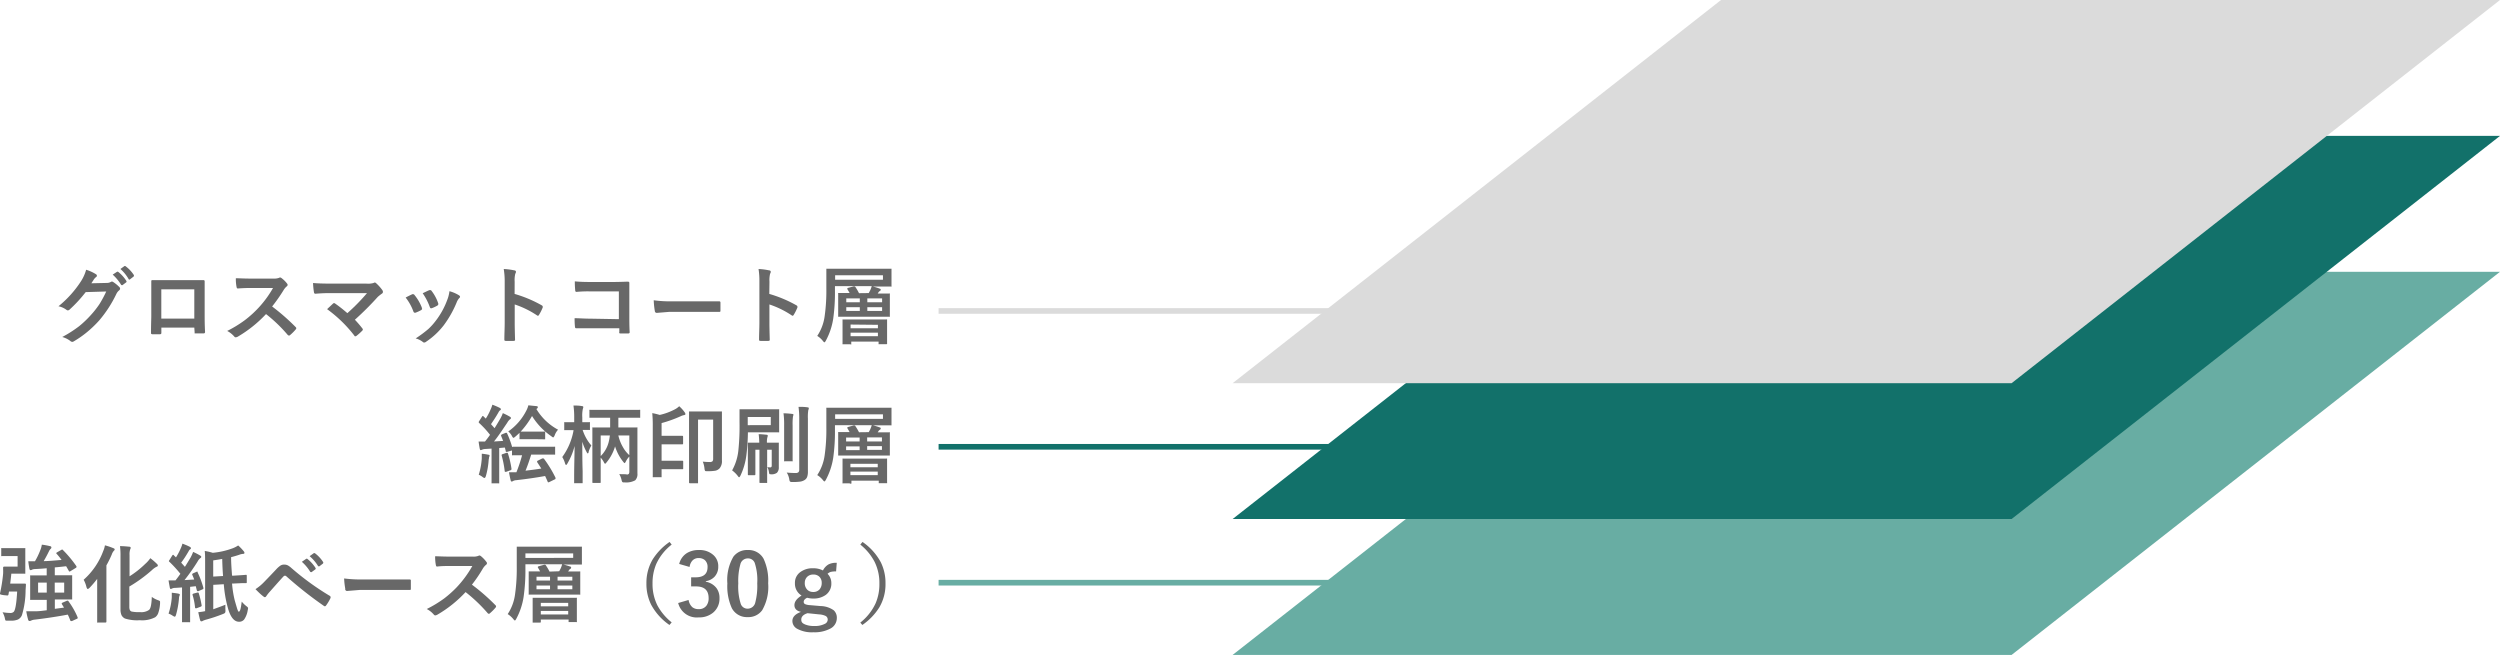 <svg xmlns="http://www.w3.org/2000/svg" width="441.7" height="115.71" viewBox="0 0 441.7 115.71"><defs><style>.cls-1,.cls-3,.cls-5{fill:none;stroke-miterlimit:10;}.cls-1{stroke:#68ada3;}.cls-2{fill:#68ada3;}.cls-3{stroke:#12716a;}.cls-4{fill:#12716a;}.cls-5{stroke:#dbdbdb;}.cls-6{fill:#dbdbdb;}.cls-7{fill:#686868;}</style></defs><g id="レイヤー_2" data-name="レイヤー 2"><g id="レイヤー_1-2" data-name="レイヤー 1"><line class="cls-1" x1="165.83" y1="102.95" x2="236.88" y2="102.95"/><polygon class="cls-2" points="355.41 115.71 217.78 115.71 304.07 48.02 441.7 48.02 355.41 115.71"/><line class="cls-3" x1="165.83" y1="78.94" x2="236.88" y2="78.94"/><polygon class="cls-4" points="355.41 91.7 217.78 91.7 304.07 24.01 441.7 24.01 355.41 91.7"/><line class="cls-5" x1="165.83" y1="54.94" x2="236.88" y2="54.94"/><polygon class="cls-6" points="355.41 67.7 217.78 67.7 304.07 0 441.7 0 355.41 67.7"/><path class="cls-7" d="M16.14,50.05l2.7-.06a1.48,1.48,0,0,0,.75-.18.29.29,0,0,1,.19-.06.4.4,0,0,1,.24.09,6.24,6.24,0,0,1,1,.81.48.48,0,0,1,.2.35.43.43,0,0,1-.18.31,1.84,1.84,0,0,0-.49.64,21.27,21.27,0,0,1-3,4.64,19.53,19.53,0,0,1-2.36,2.24A17.21,17.21,0,0,1,13,60.33a.45.45,0,0,1-.25.07.55.55,0,0,1-.34-.17A4.24,4.24,0,0,0,11,59.54a21.55,21.55,0,0,0,3-1.92,18.08,18.08,0,0,0,2-1.9,16.67,16.67,0,0,0,1.58-2,19.88,19.88,0,0,0,1.19-2.22l-3.63.11a24,24,0,0,1-2.83,3.07.47.47,0,0,1-.32.16.42.42,0,0,1-.22-.08,3.59,3.59,0,0,0-1.44-.65,18.77,18.77,0,0,0,4-4.45,7.47,7.47,0,0,0,.89-2,7.19,7.19,0,0,1,1.75.8.3.3,0,0,1,.15.25.28.28,0,0,1-.16.25,2.32,2.32,0,0,0-.38.41C16.53,49.47,16.36,49.72,16.14,50.05Zm3.77-1.53L20.7,48a.16.16,0,0,1,.09,0,.22.22,0,0,1,.13.06,6.32,6.32,0,0,1,1.43,1.61.19.19,0,0,1,0,.11s0,.09-.09.13l-.63.47a.19.19,0,0,1-.12,0,.17.17,0,0,1-.13-.09A8,8,0,0,0,19.91,48.52Zm1.37-1L22,47a.16.16,0,0,1,.1,0,.23.23,0,0,1,.13.07,6,6,0,0,1,1.43,1.54.24.24,0,0,1,0,.13.2.2,0,0,1-.09.15l-.6.46a.21.21,0,0,1-.12.05.14.14,0,0,1-.13-.1A7,7,0,0,0,21.28,47.53Z"/><path class="cls-7" d="M34.33,57.88H28.51v.89a.3.3,0,0,1-.07.24.57.57,0,0,1-.26.05H27c-.21,0-.32-.07-.32-.18v0c0-1.56.05-2.55.05-3V51.21c0-.59,0-1.09,0-1.51,0-.14.05-.21.17-.21.52,0,1.42,0,2.68,0h3.56q2.12,0,2.82,0c.13,0,.2.08.2.23v6.08c0,.54,0,1.49.07,2.85,0,.18-.1.26-.29.26h-.69l-.68,0c-.1,0-.15,0-.18,0a.66.66,0,0,1,0-.19Zm0-1.59V51.12H28.5v5.17Z"/><path class="cls-7" d="M48.08,54.15a37.68,37.68,0,0,1,4.15,3.63.33.33,0,0,1,.12.21.38.38,0,0,1-.11.22,8.15,8.15,0,0,1-1,1,.29.29,0,0,1-.18.08.41.41,0,0,1-.22-.11A26,26,0,0,0,47,55.49a22.07,22.07,0,0,1-5,4,1.1,1.1,0,0,1-.35.11.31.31,0,0,1-.25-.13,4.34,4.34,0,0,0-1.26-1,20.79,20.79,0,0,0,3.1-1.89,18.72,18.72,0,0,0,5-5.7l-3.87,0q-1.16,0-2.37.09c-.1,0-.16-.07-.2-.25a7.13,7.13,0,0,1-.13-1.56c.54,0,1.38.06,2.53.06h4.13a2.52,2.52,0,0,0,1-.14.27.27,0,0,1,.17-.06.58.58,0,0,1,.25.12,5,5,0,0,1,1,1,.4.4,0,0,1,.07.19.39.39,0,0,1-.2.3,2.83,2.83,0,0,0-.54.67A29,29,0,0,1,48.08,54.15Z"/><path class="cls-7" d="M62.7,56.49A18.5,18.5,0,0,1,64,58a.38.38,0,0,1,.11.22.38.38,0,0,1-.14.24,10.13,10.13,0,0,1-1,.89.37.37,0,0,1-.19.07c-.06,0-.12,0-.18-.13a23.34,23.34,0,0,0-4.81-4.67l1.07-1a.32.32,0,0,1,.17-.07.45.45,0,0,1,.21.1,24.08,24.08,0,0,1,2.13,1.68,34.55,34.55,0,0,0,3.47-3.54l-6.32,0a27.63,27.63,0,0,0-2.79.11c-.15,0-.24-.09-.26-.27A12.61,12.61,0,0,1,55.31,50c.68.07,1.77.11,3.27.11h6.15A3.59,3.59,0,0,0,66,50a.43.43,0,0,1,.21-.08.35.35,0,0,1,.25.12,7.61,7.61,0,0,1,1.08,1.2.67.67,0,0,1,.12.33.38.38,0,0,1-.2.32,7.35,7.35,0,0,0-.72.57A52.54,52.54,0,0,1,62.7,56.49Z"/><path class="cls-7" d="M71.67,52.57c.29-.16.69-.36,1.18-.59a.41.41,0,0,1,.16,0,.29.29,0,0,1,.23.15,8,8,0,0,1,1.29,2.22c0,.14.06.22.06.23s-.06.13-.18.21a7,7,0,0,1-1,.46l-.13,0c-.11,0-.19-.08-.25-.24A8.82,8.82,0,0,0,71.67,52.57Zm7.74-1.12a6.37,6.37,0,0,1,1.68.72c.13.09.19.18.19.25a.36.36,0,0,1-.16.27,2.53,2.53,0,0,0-.45.77,18.67,18.67,0,0,1-2.26,4,13.18,13.18,0,0,1-3.1,2.9.62.62,0,0,1-.35.16.33.33,0,0,1-.25-.1,3.51,3.51,0,0,0-1.27-.63,20.53,20.53,0,0,0,2.25-1.67A11,11,0,0,0,77,56.66a13.83,13.83,0,0,0,2-3.62A6.29,6.29,0,0,0,79.41,51.45Zm-4.73.36c.64-.3,1-.49,1.21-.55a.31.31,0,0,1,.15,0,.29.29,0,0,1,.23.16,7.41,7.41,0,0,1,1.16,2.19.45.45,0,0,1,0,.17c0,.09-.07.16-.19.23a5.86,5.86,0,0,1-1,.46l-.1,0q-.12,0-.21-.24A10.38,10.38,0,0,0,74.68,51.81Z"/><path class="cls-7" d="M90.92,51.93a22.32,22.32,0,0,1,4.77,2c.13.07.2.15.2.26a.39.39,0,0,1,0,.13,8.3,8.3,0,0,1-.65,1.3c-.06.11-.13.17-.19.17a.28.28,0,0,1-.17-.07,16.35,16.35,0,0,0-3.94-1.93v3.32q0,.81.06,2.94v0q0,.18-.27.18c-.23,0-.45,0-.67,0s-.45,0-.67,0-.28-.07-.28-.22c0-1,.06-2,.06-3V49.75A13.31,13.31,0,0,0,89,47.53a10.9,10.9,0,0,1,1.87.24c.19,0,.29.13.29.26a.77.77,0,0,1-.12.34,4.82,4.82,0,0,0-.11,1.41Z"/><path class="cls-7" d="M109.34,56.39V51.48h-5.23a21.09,21.09,0,0,0-2.25.09c-.15,0-.23-.09-.23-.26a14.82,14.82,0,0,1-.07-1.6c.7.07,1.53.11,2.5.11h4.46q.78,0,2.37-.06.3,0,.3.21v0l0,2.37V56c0,.71,0,1.61.06,2.71q0,.2-.27.21c-.21,0-.43,0-.66,0s-.46,0-.66,0a.44.44,0,0,1-.24-.06.28.28,0,0,1,0-.2V58h-5.15l-1.4,0-1.06,0c-.13,0-.2-.07-.22-.22a13.92,13.92,0,0,1-.07-1.56c.78,0,1.7.08,2.76.08Z"/><path class="cls-7" d="M115.5,53.05a20.87,20.87,0,0,0,3.23.19h4.84l1.83,0,1.62,0h.07c.13,0,.2.08.2.22s0,.46,0,.71,0,.47,0,.7-.07.23-.21.23H127l-3.35,0h-5.4l-2.2.18a.33.33,0,0,1-.35-.31A13.79,13.79,0,0,1,115.5,53.05Z"/><path class="cls-7" d="M135.92,51.93a22.32,22.32,0,0,1,4.77,2c.13.07.2.15.2.26a.39.39,0,0,1,0,.13,8.3,8.3,0,0,1-.65,1.3c-.06.11-.13.17-.19.17a.28.28,0,0,1-.17-.07,16.35,16.35,0,0,0-3.94-1.93v3.32q0,.81.06,2.94v0q0,.18-.27.18c-.23,0-.45,0-.67,0s-.45,0-.67,0-.28-.07-.28-.22c0-1,.06-2,.06-3V49.75a13.31,13.31,0,0,0-.15-2.22,10.9,10.9,0,0,1,1.87.24c.19,0,.29.13.29.26a.77.77,0,0,1-.12.34,4.82,4.82,0,0,0-.11,1.41Z"/><path class="cls-7" d="M153.49,51.78q.25-.47.27-.51a5.71,5.71,0,0,0,.26-.72h-6.5v.87a33.61,33.61,0,0,1-.31,4.91,12,12,0,0,1-1.3,3.86c-.11.2-.19.29-.25.29s-.14-.08-.27-.24a3.83,3.83,0,0,0-1-.89,8.24,8.24,0,0,0,1.31-3.49A32.25,32.25,0,0,0,146,51l0-3.39c0-.07,0-.12,0-.13l.14,0,2.06,0h7.1l2.05,0c.09,0,.15,0,.16,0s0,.05,0,.12l0,1v.88l0,1a.24.24,0,0,1,0,.15.4.4,0,0,1-.15,0l-2.05,0h-1.08a9.1,9.1,0,0,1,1.18.36c.13.05.2.11.2.19a.29.29,0,0,1-.18.25.7.7,0,0,0-.27.31l-.09.12,2,0a.24.24,0,0,1,.15,0,.33.33,0,0,1,0,.14l0,1.19v1.44l0,1.19a.22.22,0,0,1,0,.14.33.33,0,0,1-.14,0l-2.07,0h-4.71l-2.05,0c-.09,0-.14,0-.16,0a.31.31,0,0,1,0-.13l0-1.19V53.11l0-1.19a.24.24,0,0,1,0-.15.4.4,0,0,1,.15,0l1.87,0c-.1-.19-.24-.42-.4-.69a.24.24,0,0,1,0-.12s0-.08.17-.11l.94-.25.16,0s.09,0,.16.12a8.83,8.83,0,0,1,.63,1.08ZM156,49.42v-.79h-8.45v.79Zm-5.87,11.4H149c-.08,0-.13,0-.14,0a.19.19,0,0,1,0-.13l0-2.09v-.77l0-1.24a.24.24,0,0,1,0-.15l.14,0,2,0h3.58l2,0a.24.24,0,0,1,.15,0,.37.37,0,0,1,0,.14l0,1.07v.93l0,2.06a.13.13,0,0,1-.17.17h-1.19a.21.21,0,0,1-.14,0,.31.31,0,0,1,0-.13v-.32h-4.83v.36a.3.3,0,0,1,0,.14Zm-.61-7.42h2.39v-.68h-2.39Zm0,1.53h2.39v-.66h-2.39Zm.76,2.41V58h4.83v-.61Zm0,2.06h4.83v-.63h-4.83Zm5.57-6.68h-2.61v.68h2.61Zm0,2.21v-.66h-2.61v.66Z"/><path class="cls-7" d="M89.59,76.56a17.13,17.13,0,0,1,.9,2.43s.07-.06.15-.06l1.92,0H96l1.94,0a.22.22,0,0,1,.14,0s0,.07,0,.15v1.11c0,.07,0,.12,0,.13a.22.22,0,0,1-.14,0l-1.94,0H93.85c-.31,1-.65,2-1,2.84,1-.12,2-.24,2.79-.38l-.74-1.14a.24.24,0,0,1,0-.12s0-.1.16-.15L95.8,81A.62.62,0,0,1,96,81s.1,0,.15.11a20.82,20.82,0,0,1,2,3.3.74.74,0,0,1,0,.12c0,.07,0,.13-.16.18l-.92.45a.62.62,0,0,1-.19.06q-.08,0-.12-.12-.23-.54-.45-1c-1.63.3-3.33.54-5.11.74a1.3,1.3,0,0,0-.57.16.49.49,0,0,1-.23.08q-.14,0-.18-.24c-.09-.35-.19-.81-.29-1.4.5,0,.93,0,1.31,0a26,26,0,0,0,1-3l-1.25,0h-.39a.22.22,0,0,1-.14,0s0-.06,0-.13v-.7l-.11,0-.75.23-.14,0c-.06,0-.1,0-.11-.16-.06-.27-.12-.48-.15-.61l-1,.09v4.09l0,2c0,.09,0,.13,0,.15a.31.31,0,0,1-.13,0H87c-.09,0-.13,0-.15,0a.33.33,0,0,1,0-.14l0-2v-4l-1.14.07a1.43,1.43,0,0,0-.55.13,1.05,1.05,0,0,1-.23.07c-.08,0-.13-.08-.17-.26-.08-.42-.15-.84-.2-1.26.32,0,.6,0,.85,0h.28c.28-.35.58-.74.89-1.18a16.41,16.41,0,0,0-1.94-2.11.18.18,0,0,1-.06-.13.38.38,0,0,1,.08-.19l.5-.78c.06-.09.1-.13.14-.13a.26.26,0,0,1,.14.09l.39.38a10.13,10.13,0,0,0,.81-1.53,5.22,5.22,0,0,0,.35-.93,12.14,12.14,0,0,1,1.3.56c.13.07.2.15.2.24s0,.12-.13.19a.94.94,0,0,0-.29.37c-.4.71-.85,1.4-1.32,2.08l.63.71c.31-.49.64-1.05,1-1.66a5.63,5.63,0,0,0,.46-1,12.06,12.06,0,0,1,1.26.64c.12.07.17.14.17.23a.24.24,0,0,1-.16.22,2.09,2.09,0,0,0-.49.61C88.73,76,88,77.12,87.28,78l1.61-.1q-.17-.45-.36-.9a.49.49,0,0,1,0-.12s.06-.1.19-.15l.63-.26a.43.43,0,0,1,.14,0S89.55,76.47,89.59,76.56Zm-5,7.31A12.48,12.48,0,0,0,85.12,81q0-.3,0-.84a10.89,10.89,0,0,1,1.17.18q.21,0,.21.18a.6.6,0,0,1-.09.24s0,.16-.07.47a13.42,13.42,0,0,1-.5,2.89c-.07.22-.16.33-.24.33a.72.72,0,0,1-.33-.17A3.12,3.12,0,0,0,84.57,83.87ZM89.5,80l.13,0c.06,0,.1.06.13.17a16.21,16.21,0,0,1,.61,2.65v.08c0,.08-.06.14-.19.19l-.75.27a.65.65,0,0,1-.18,0s-.07,0-.08-.13a17.3,17.3,0,0,0-.54-2.76.34.34,0,0,1,0-.09c0-.06.06-.11.19-.15Zm5.3-2.4H93.33l-1.38,0c-.09,0-.14,0-.16,0a.19.19,0,0,1,0-.13v-1c-.11.11-.36.35-.76.69a.91.91,0,0,1-.31.2c-.06,0-.16-.11-.27-.33a2.83,2.83,0,0,0-.65-.8A10,10,0,0,0,93,72.53a4,4,0,0,0,.35-.92l1.48.15c.13,0,.19.09.19.18a.27.27,0,0,1-.13.23l-.12.1a9.94,9.94,0,0,0,3.83,3.65,2.86,2.86,0,0,0-.6,1c-.11.24-.2.36-.26.36s-.16-.06-.31-.19A12.1,12.1,0,0,1,94,73.5a14.91,14.91,0,0,1-2,2.75q.24,0,1.35,0H94.8l1.37,0a.24.24,0,0,1,.15,0,.31.31,0,0,1,0,.13v1.1c0,.08,0,.12,0,.14a.33.33,0,0,1-.14,0Z"/><path class="cls-7" d="M101.23,76l-1.38,0c-.09,0-.14,0-.16,0s0-.07,0-.14V74.73c0-.08,0-.13,0-.14s.07,0,.15,0l1.38,0h.23v-.81a14.6,14.6,0,0,0-.13-2.13c.51,0,1,0,1.49.1.17,0,.25.08.25.18a1.07,1.07,0,0,1-.08.29,5.7,5.7,0,0,0-.1,1.53v.84l1.2,0a.4.4,0,0,1,.15,0,.37.37,0,0,1,0,.14v1.08a.24.24,0,0,1,0,.15.33.33,0,0,1-.14,0h-.15l-1,0a7.9,7.9,0,0,0,1.54,2.75,4.45,4.45,0,0,0-.48,1.12c0,.19-.11.28-.16.28s-.11-.07-.18-.21a9.46,9.46,0,0,1-.78-1.86c0,1.68,0,3.41.06,5.2,0,.36,0,.86,0,1.5,0,.28,0,.44,0,.49s0,.13,0,.14-.07,0-.15,0h-1.21c-.08,0-.13,0-.14,0s0-.06,0-.13,0-.39,0-1c0-1.94.07-3.75.08-5.44a12,12,0,0,1-1.28,3.11c-.09.16-.17.24-.22.24s-.12-.08-.18-.25a4.26,4.26,0,0,0-.5-1.15,11.36,11.36,0,0,0,2-4.74Zm9.46,7.84a.55.55,0,0,0,.4-.11.67.67,0,0,0,.1-.4V80.66a3.52,3.52,0,0,0-.63.9c-.09.17-.16.26-.2.26s-.11-.06-.2-.17a8.26,8.26,0,0,1-1.49-2.78,7.93,7.93,0,0,1-1.55,2.88c-.08.12-.16.18-.21.18s-.12-.07-.19-.21a3.66,3.66,0,0,0-.59-.86v2.33l0,2c0,.09,0,.14-.16.14h-1.15c-.1,0-.16,0-.16-.14l0-2.1V77.78l0-2.12c0-.08,0-.13,0-.14s.07,0,.14,0l2,0h1c0-.63,0-1.21,0-1.71h-1.5l-2,0c-.09,0-.14,0-.16,0s0-.06,0-.13V72.56a.24.24,0,0,1,0-.15.4.4,0,0,1,.15,0l2,0h4.67l2,0a.24.24,0,0,1,.15,0,.37.37,0,0,1,0,.14v1.12c0,.08,0,.12,0,.14a.33.33,0,0,1-.14,0l-2,0h-1.72c0,.18,0,.75,0,1.71h1.23l2,0a.33.33,0,0,1,.14,0,.37.37,0,0,1,0,.14l0,2.22V81l0,2.63a1.56,1.56,0,0,1-.39,1.23,3.27,3.27,0,0,1-1.84.37h-.18a.32.32,0,0,1-.28-.1,1.38,1.38,0,0,1-.12-.36,3.46,3.46,0,0,0-.4-1C109.87,83.78,110.28,83.79,110.69,83.79Zm-4.56-3.26a5.32,5.32,0,0,0,1.37-2.32,8.15,8.15,0,0,0,.25-1.32h-1.62Zm5.06-3.64h-1.94a7.19,7.19,0,0,0,.81,2.06,5.44,5.44,0,0,0,1.13,1.42Z"/><path class="cls-7" d="M120,71.77a6.14,6.14,0,0,1,1,1.12.56.56,0,0,1,.1.27c0,.09-.08.15-.23.18a2.14,2.14,0,0,0-.56.18,22.45,22.45,0,0,1-3.42,1.23V77h1.91l1.75,0c.1,0,.14.06.14.16v1.18c0,.11,0,.16-.14.16l-1.75,0h-1.91v2.9h2.46l1.21,0c.1,0,.15.05.15.16v1.18c0,.11,0,.16-.15.16l-1.21,0h-2.46v1.27c0,.08,0,.12,0,.14s-.06,0-.14,0h-1.28a.22.22,0,0,1-.14,0,.37.37,0,0,1,0-.14l0-2.58V75.35a22.83,22.83,0,0,0-.09-2.36,11.4,11.4,0,0,1,1.32.32,10.81,10.81,0,0,0,2.7-1A3.12,3.12,0,0,0,120,71.77Zm4.18,9.79a11.37,11.37,0,0,0,1.22.07.66.66,0,0,0,.5-.15A.83.83,0,0,0,126,81V74.13h-2.67v8.49l0,2.63c0,.07,0,.11,0,.13a.33.33,0,0,1-.14,0H121.9c-.11,0-.16-.05-.16-.15l0-3V75.84l0-3a.33.33,0,0,1,0-.14.37.37,0,0,1,.14,0l1.67,0h2.19l1.67,0c.08,0,.13,0,.14,0s0,.06,0,.13l0,2.44V79.1l0,2.23a2,2,0,0,1-.39,1.39,1.47,1.47,0,0,1-.75.44,7.66,7.66,0,0,1-1.39.09c-.26,0-.41,0-.44-.06a.92.92,0,0,1-.11-.4A4.55,4.55,0,0,0,124.17,81.56Z"/><path class="cls-7" d="M129.35,83.11a9.2,9.2,0,0,0,1.1-3.49,41.12,41.12,0,0,0,.21-5l0-2.16q0-.13,0-.15s.07,0,.14,0l1.84,0h3l1.86,0c.09,0,.14,0,.16,0a.33.33,0,0,1,0,.14l0,1.15v1.5l0,1.17c0,.07,0,.11,0,.12s-.06,0-.14,0l-1.86,0h-3.52a36,36,0,0,1-.25,3.88,11.81,11.81,0,0,1-1.08,3.79c-.09.17-.17.26-.23.26s-.12-.08-.23-.23A5,5,0,0,0,129.35,83.11Zm6.83-8V73.68h-4.07v1.44Zm-.1,7.47c.18,0,.27-.1.27-.31V79.46h-.81v3.89l0,1.85c0,.07,0,.12,0,.13s-.06,0-.14,0h-1.06c-.11,0-.16,0-.16-.15l0-1.85V79.46h-.72v2.91l0,1.44c0,.1-.06.15-.17.15h-1c-.11,0-.16,0-.16-.15l0-1.47V79.85l0-1.5c0-.08,0-.13,0-.14s.06,0,.13,0l1.59,0h.3a14.54,14.54,0,0,0-.11-1.5c.43,0,.9.05,1.4.1.14,0,.21.08.21.17a1.47,1.47,0,0,1-.09.36,3.68,3.68,0,0,0-.06.87h.38l1.58,0c.08,0,.12,0,.14,0a.22.22,0,0,1,0,.14l0,1.61v.77l0,1.8a1.33,1.33,0,0,1-.33,1,1.56,1.56,0,0,1-1,.27q-.28,0-.33-.06a1.19,1.19,0,0,1-.09-.39,2.36,2.36,0,0,0-.28-.81Zm4.11-9.3-.09.33a10.73,10.73,0,0,0-.06,1.6v4.14l0,2a.24.24,0,0,1,0,.15.3.3,0,0,1-.14,0h-1.22a.22.22,0,0,1-.14,0,.33.33,0,0,1,0-.14l0-2V75.24a15,15,0,0,0-.11-2.22,14.1,14.1,0,0,1,1.53.11C140.11,73.14,140.19,73.19,140.19,73.29ZM139,83.49a15.45,15.45,0,0,0,1.55.08.74.74,0,0,0,.52-.14.63.63,0,0,0,.14-.46V74a14.45,14.45,0,0,0-.13-2.12c.53,0,1.06,0,1.6.09.15,0,.22.07.22.16a.91.91,0,0,1-.09.33,7.71,7.71,0,0,0-.07,1.51v6.35l0,3a2.77,2.77,0,0,1-.13.94,1.09,1.09,0,0,1-.42.53,2,2,0,0,1-.79.3,9.48,9.48,0,0,1-1.4.07.69.69,0,0,1-.42-.08.84.84,0,0,1-.13-.4A3.17,3.17,0,0,0,139,83.49Z"/><path class="cls-7" d="M153.49,76.35c.17-.3.26-.48.27-.51a5.18,5.18,0,0,0,.26-.72h-6.5V76a33.61,33.61,0,0,1-.31,4.91,12.17,12.17,0,0,1-1.3,3.87c-.11.19-.19.28-.25.28s-.14-.08-.27-.24a3.78,3.78,0,0,0-1-.88,8.34,8.34,0,0,0,1.31-3.5,32.16,32.16,0,0,0,.3-4.88l0-3.39a.19.19,0,0,1,0-.13h11.35c.09,0,.15,0,.16,0s0,0,0,.12l0,1V74l0,1c0,.09,0,.13,0,.15a.4.4,0,0,1-.15,0l-2.05,0h-1.08a9.1,9.1,0,0,1,1.18.36c.13,0,.2.12.2.2s-.06.17-.18.24a.68.68,0,0,0-.27.32l-.09.11,2,0a.24.24,0,0,1,.15,0,.37.37,0,0,1,0,.14l0,1.2v1.44l0,1.18c0,.08,0,.12,0,.14s-.06,0-.14,0l-2.07,0h-4.71l-2.05,0c-.09,0-.14,0-.16,0a.37.37,0,0,1,0-.14l0-1.18V77.69l0-1.2a.24.24,0,0,1,0-.15.4.4,0,0,1,.15,0l1.87,0c-.1-.19-.24-.42-.4-.69a.21.21,0,0,1,0-.12s0-.07.17-.1l.94-.26.16,0s.09,0,.16.13a9.56,9.56,0,0,1,.63,1.07ZM156,74V73.2h-8.45V74ZM150.1,85.4H149a.3.3,0,0,1-.14,0,.22.22,0,0,1,0-.14l0-2.08v-.78l0-1.24c0-.08,0-.13,0-.14a.22.22,0,0,1,.14,0l2,0h3.58l2,0a.24.24,0,0,1,.15,0,.37.37,0,0,1,0,.14l0,1.07v.93l0,2.06a.24.24,0,0,1,0,.15.37.37,0,0,1-.14,0h-1.19c-.07,0-.12,0-.14,0a.27.27,0,0,1,0-.13v-.31h-4.83v.35a.3.3,0,0,1,0,.14A.31.31,0,0,1,150.1,85.4ZM149.49,78h2.39V77.3h-2.39Zm0,1.53h2.39v-.66h-2.39Zm.76,2.42v.61h4.83v-.61Zm0,2h4.83v-.63h-4.83Zm5.57-6.67h-2.61V78h2.61Zm0,2.2v-.66h-2.61v.66Z"/><path class="cls-7" d="M.45,108.17a9.46,9.46,0,0,0,1.32.13.84.84,0,0,0,.68-.23c.27-.34.47-1.53.58-3.56H1.59l-.1.55a.19.19,0,0,1-.2.15l-.63-.06q-.66-.09-.66-.21a.46.46,0,0,1,0-.1,26.81,26.81,0,0,0,.55-3.47,7.45,7.45,0,0,0,0-.79c0-.07,0-.16,0-.27a.18.18,0,0,1,.2-.2l1,0H3.11V98.25H1.66l-1.29,0a.24.24,0,0,1-.15,0,.31.31,0,0,1,0-.13V97c0-.09,0-.14,0-.16a.33.33,0,0,1,.14,0l1.29,0H3.32l1,0c.08,0,.13,0,.15,0a.22.22,0,0,1,0,.14l0,1.34v1.55l0,1.35c0,.08,0,.13,0,.14a.22.22,0,0,1-.14,0l-1,0H2c-.05.51-.11,1.1-.2,1.75h1.6l1,0q.18,0,.18.15v0q0,.22-.06,1a15.56,15.56,0,0,1-.64,4.41,1.46,1.46,0,0,1-.7.78,2.89,2.89,0,0,1-1.21.21l-.72,0c-.16,0-.27,0-.3-.09a1.64,1.64,0,0,1-.1-.4A4.15,4.15,0,0,0,.45,108.17Zm10.46-1.47a.16.16,0,0,1,0-.1s.05-.09.17-.14l.77-.33a.24.24,0,0,1,.13,0s.09,0,.14.13a13.44,13.44,0,0,1,1.6,2.82.24.24,0,0,1,0,.1c0,.06,0,.11-.16.16l-.85.39-.15,0c-.06,0-.11,0-.15-.14-.18-.47-.33-.81-.44-1-1.74.33-3.7.63-5.85.89a1.69,1.69,0,0,0-.63.17.72.72,0,0,1-.26.07c-.13,0-.21-.08-.26-.24A13.6,13.6,0,0,1,4.64,108l.6,0c.3,0,.68,0,1.13,0s1.22-.09,1.89-.18v-1.84H7.39l-1.91,0a.24.24,0,0,1-.15,0,.37.37,0,0,1,0-.14l0-1.2V103l0-1.2c0-.08,0-.13,0-.14a.22.22,0,0,1,.14,0l1.91,0h.87v-1.26c-.72.07-1.41.11-2.06.14a1.36,1.36,0,0,0-.55.12.44.44,0,0,1-.24.07c-.1,0-.16-.08-.2-.24-.09-.46-.16-.91-.2-1.33l.6,0h.58a12.62,12.62,0,0,0,.93-1.93,4.14,4.14,0,0,0,.28-1,11.13,11.13,0,0,1,1.46.27c.15,0,.23.12.23.22a.34.34,0,0,1-.15.27,1.56,1.56,0,0,0-.29.43c-.28.58-.59,1.16-.92,1.72.76,0,1.81-.1,3.16-.21A14,14,0,0,0,10,97.84a.19.19,0,0,1-.07-.12s.05-.07.14-.13l.75-.43a.4.4,0,0,1,.16-.07.21.21,0,0,1,.14.09,20.56,20.56,0,0,1,2.39,2.87.29.29,0,0,1,0,.14s0,.1-.14.16l-.9.55a.38.38,0,0,1-.19.08s-.09,0-.13-.13c-.2-.35-.35-.63-.47-.81q-1.08.13-2,.21v1.39h1l1.92,0c.09,0,.13,0,.15,0a.37.37,0,0,1,0,.14l0,1.2v1.59l0,1.2a.22.22,0,0,1,0,.14s-.06,0-.14,0l-1.92,0h-1v1.66l1.62-.22Zm-4.18-2H8.26v-1.77H6.73Zm4.61,0v-1.77H9.67v1.77Z"/><path class="cls-7" d="M14.78,102.43a12.6,12.6,0,0,0,3.46-5.08,4.15,4.15,0,0,0,.3-1,10.43,10.43,0,0,1,1.46.49c.17.06.26.13.26.22a.33.33,0,0,1-.14.25,1.84,1.84,0,0,0-.37.65,18.26,18.26,0,0,1-.95,1.93v7.67l0,2.28c0,.1-.06.15-.17.15h-1.3a.28.28,0,0,1-.16,0,.29.29,0,0,1,0-.12l0-2.28v-3.39q0-.6,0-1.92a17.94,17.94,0,0,1-1.33,1.56c-.17.15-.28.23-.33.23s-.16-.11-.23-.33A5.11,5.11,0,0,0,14.78,102.43Zm12,3a4.39,4.39,0,0,0,1.16.62,1.25,1.25,0,0,1,.28.13.21.21,0,0,1,.06.17s0,.11,0,.22a6.14,6.14,0,0,1-.32,1.74,1.54,1.54,0,0,1-.55.75,5,5,0,0,1-2.72.52,7.08,7.08,0,0,1-2.61-.3,1.34,1.34,0,0,1-.61-.59,2.48,2.48,0,0,1-.18-1V98.22a12,12,0,0,0-.09-1.73c.59,0,1.12.05,1.61.1.19,0,.28.08.28.2a.68.68,0,0,1-.09.28,2.77,2.77,0,0,0-.11,1v3.75a16.94,16.94,0,0,0,2.78-2.2,5.45,5.45,0,0,0,.89-1,11.66,11.66,0,0,1,1.16,1,.45.45,0,0,1,.17.3c0,.1-.09.18-.26.23a3.39,3.39,0,0,0-.78.57,25.06,25.06,0,0,1-4,2.91v3.56a1.43,1.43,0,0,0,.1.61.59.59,0,0,0,.32.25,6.35,6.35,0,0,0,1.49.1,2.37,2.37,0,0,0,1.54-.37C26.62,107.57,26.77,106.8,26.82,105.48Z"/><path class="cls-7" d="M29.78,108.41a11.79,11.79,0,0,0,.57-2.86c0-.15,0-.29,0-.41s0-.23,0-.42c.56.07,1,.12,1.18.17s.24.09.24.17a.46.46,0,0,1-.07.22,1.56,1.56,0,0,0-.08.49,15.52,15.52,0,0,1-.52,2.86c-.07.22-.15.33-.21.33a1.07,1.07,0,0,1-.36-.16A3.19,3.19,0,0,0,29.78,108.41Zm5.16-7.23a16.23,16.23,0,0,1,1,2.7.34.34,0,0,1,0,.09q0,.09-.21.18l-.7.3a.56.56,0,0,1-.15,0s-.09-.06-.11-.16l-.18-.72-1,.11v4.11l0,2c0,.08,0,.13,0,.14a.19.19,0,0,1-.13,0H32.3c-.08,0-.13,0-.14,0a.37.37,0,0,1,0-.14l0-2v-4l-1.22.08a1.35,1.35,0,0,0-.57.12.4.4,0,0,1-.2.07c-.08,0-.14-.08-.17-.25s-.14-.72-.22-1.26c.33,0,.62,0,.88,0H31q.39-.48.87-1.17a21.57,21.57,0,0,0-1.95-2.13.14.14,0,0,1-.08-.12.47.47,0,0,1,.1-.19l.49-.79c.06-.08.12-.13.15-.13a.26.26,0,0,1,.14.09.94.94,0,0,0,.2.2l.17.17a11.54,11.54,0,0,0,.8-1.5,5.18,5.18,0,0,0,.34-.93,12.45,12.45,0,0,1,1.31.56c.13.07.19.15.19.24s0,.12-.13.2a.9.9,0,0,0-.28.36c-.43.74-.87,1.43-1.31,2l.66.74c.36-.57.69-1.12,1-1.64a7.14,7.14,0,0,0,.45-1,11.82,11.82,0,0,1,1.26.65c.12.07.18.14.18.23s-.06.16-.17.22a2,2,0,0,0-.49.62,35.43,35.43,0,0,1-2.3,3.26l1.71-.1c-.1-.28-.22-.56-.35-.86a.36.36,0,0,1,0-.11s.06-.08.19-.14l.61-.27a.38.38,0,0,1,.16,0S34.9,101.08,34.94,101.18Zm-.06,3.51.13,0c.05,0,.09.06.12.16a15.88,15.88,0,0,1,.5,2.12V107c0,.08-.06.15-.2.2l-.71.27-.17,0s-.08,0-.09-.14a11,11,0,0,0-.44-2.22.34.34,0,0,1,0-.09c0-.06.06-.1.19-.15Zm4.95,2.15a9.67,9.67,0,0,0,0,1,.81.81,0,0,1-.08.45,1.4,1.4,0,0,1-.38.2,28,28,0,0,1-3,1,3.28,3.28,0,0,0-.53.2.48.48,0,0,1-.26.09q-.15,0-.21-.18c-.09-.29-.2-.77-.34-1.44a9.12,9.12,0,0,0,1.21-.18v-8.4c0-1,0-1.76-.07-2.24a10.51,10.51,0,0,1,1.42.33,13.61,13.61,0,0,0,3.6-.83,4.72,4.72,0,0,0,.89-.47,8.47,8.47,0,0,1,1,1.05.43.43,0,0,1,.11.27c0,.11-.09.17-.26.17a2.35,2.35,0,0,0-.67.16c-.41.14-.88.28-1.43.42,0,1.1.09,2.19.17,3.27l.22,0q1.89-.11,2.22-.15h.06c.06,0,.1.06.1.17l0,1.11c0,.13,0,.19-.15.19l-.71,0-1.51.07H41a18,18,0,0,0,.48,3c.25.88.4,1.37.44,1.49.11.33.2.49.28.49s.22-.17.3-.51.12-.64.21-1.28a5,5,0,0,0,.87.84c.16.12.25.22.25.32a1.67,1.67,0,0,1-.06.35,3.92,3.92,0,0,1-.64,1.66,1.12,1.12,0,0,1-.9.39q-1.32,0-2-2.55a22.12,22.12,0,0,1-.69-4.08l-1.86.11v4.32C38.34,107.4,39.06,107.15,39.83,106.84Zm-.57-8.09c-.64.12-1.17.2-1.59.26v2.86l1.74-.1C39.34,100.93,39.29,99.92,39.26,98.75Z"/><path class="cls-7" d="M45.14,104.09a8.31,8.31,0,0,0,1.53-1.27c.76-.78,1.48-1.53,2.17-2.27a4,4,0,0,1,.77-.66,1.21,1.21,0,0,1,.58-.14,1.46,1.46,0,0,1,.66.14,3.29,3.29,0,0,1,.65.48,47.27,47.27,0,0,0,6.72,4.88.25.25,0,0,1,.18.23.28.28,0,0,1,0,.17,8,8,0,0,1-.77,1.3c-.08.12-.16.17-.23.17a.25.25,0,0,1-.16-.06,69.72,69.72,0,0,1-6.65-5.24.33.33,0,0,0-.48,0c-.29.3-.68.74-1.19,1.31l-1.26,1.42a6.93,6.93,0,0,0-.6.76c-.08.13-.17.2-.27.2a.34.34,0,0,1-.21-.1C46.18,105.12,45.71,104.68,45.14,104.09Zm8.19-4.83.8-.55a.1.1,0,0,1,.08,0,.21.21,0,0,1,.14.07,6.43,6.43,0,0,1,1.42,1.6.21.21,0,0,1,0,.11.17.17,0,0,1-.09.13l-.63.46a.16.16,0,0,1-.12,0s-.09,0-.14-.09A7.69,7.69,0,0,0,53.33,99.26Zm1.38-1,.75-.54.09,0a.27.27,0,0,1,.14.06,6,6,0,0,1,1.42,1.55.19.19,0,0,1,0,.12.2.2,0,0,1-.09.15l-.6.46a.21.21,0,0,1-.12,0,.17.17,0,0,1-.13-.09A7.17,7.17,0,0,0,54.71,98.27Z"/><path class="cls-7" d="M60.8,102.2a22.53,22.53,0,0,0,3.24.18h4.83c.47,0,1.08,0,1.83,0l1.62,0h.07a.18.18,0,0,1,.2.21c0,.23,0,.47,0,.72s0,.47,0,.7-.07.22-.21.22h-.06l-3.35,0h-5.4l-2.2.18A.33.33,0,0,1,61,104,13,13,0,0,1,60.8,102.2Z"/><path class="cls-7" d="M83.38,103.3a35.69,35.69,0,0,1,4.15,3.62.33.33,0,0,1,.12.22.46.46,0,0,1-.1.22,8.86,8.86,0,0,1-1,1,.26.26,0,0,1-.18.09.33.33,0,0,1-.21-.12,27.69,27.69,0,0,0-3.9-3.72,21.53,21.53,0,0,1-5,4,1.22,1.22,0,0,1-.34.12.32.32,0,0,1-.26-.13,4.18,4.18,0,0,0-1.26-1,20.92,20.92,0,0,0,3.11-1.89,19.37,19.37,0,0,0,2.17-1.94A19,19,0,0,0,83.45,100H79.58c-.77,0-1.56,0-2.37.1-.1,0-.16-.08-.2-.26a7.67,7.67,0,0,1-.13-1.56c.54,0,1.38.06,2.54.06h4.12a2.32,2.32,0,0,0,1-.14.29.29,0,0,1,.17-.06.6.6,0,0,1,.26.12,5.68,5.68,0,0,1,1,1.06.37.37,0,0,1,.07.19.4.4,0,0,1-.19.3,2.76,2.76,0,0,0-.55.66A25,25,0,0,1,83.38,103.3Z"/><path class="cls-7" d="M98.8,100.93l.27-.52a5.12,5.12,0,0,0,.25-.71H92.83v.87a33.35,33.35,0,0,1-.32,4.9,11.93,11.93,0,0,1-1.3,3.87c-.1.19-.18.29-.24.29s-.14-.08-.27-.24a4,4,0,0,0-1-.89A8.28,8.28,0,0,0,91,105a32.25,32.25,0,0,0,.3-4.88l0-3.39c0-.08,0-.12,0-.14h11.35a.35.35,0,0,1,.16,0,.19.19,0,0,1,0,.13l0,1v.88l0,1c0,.08,0,.13,0,.14s-.07,0-.15,0l-2,0H99.53a11,11,0,0,1,1.18.35c.14,0,.2.12.2.2a.28.28,0,0,1-.18.24.9.9,0,0,0-.27.32l-.09.12,2,0a.24.24,0,0,1,.15,0,.31.31,0,0,1,0,.13l0,1.2v1.44l0,1.19a.27.27,0,0,1,0,.13.24.24,0,0,1-.15,0l-2.06,0H95.62l-2.06,0c-.08,0-.14,0-.15,0a.19.19,0,0,1,0-.13l0-1.19v-1.44l0-1.2c0-.08,0-.13,0-.14a.3.3,0,0,1,.15,0l1.87,0c-.1-.19-.23-.42-.4-.69a.36.36,0,0,1,0-.13s.06-.07.17-.1l.94-.26.16,0s.09,0,.16.13a8.83,8.83,0,0,1,.63,1.08Zm2.47-2.36v-.79H92.83v.79ZM95.41,110H94.25a.3.3,0,0,1-.14,0s0-.06,0-.13l0-2.09V107l0-1.23q0-.14,0-.15s.06,0,.13,0l2,0h3.59l1.94,0a.24.24,0,0,1,.15,0,.33.33,0,0,1,0,.14l0,1.07v.93l0,2a.24.24,0,0,1,0,.15.33.33,0,0,1-.14,0h-1.18c-.08,0-.13,0-.14,0s0-.06,0-.14v-.31H95.55v.36a.33.33,0,0,1,0,.14Zm-.62-7.43h2.39v-.67H94.79Zm0,1.54h2.39v-.66H94.79Zm.76,2.41v.61h4.84v-.61Zm0,2.05h4.84v-.63H95.55Zm5.57-6.67H98.51v.67h2.61Zm0,2.21v-.66H98.51v.66Z"/><path class="cls-7" d="M118.67,96.22a9.19,9.19,0,0,0-2.73,3.44,8.63,8.63,0,0,0-.65,3.43,8.42,8.42,0,0,0,.86,3.87,9.77,9.77,0,0,0,2.52,3l-.39.46a10.27,10.27,0,0,1-3.24-3.59,8.26,8.26,0,0,1-.83-3.74,8.17,8.17,0,0,1,1.09-4.23,10.71,10.71,0,0,1,3-3.11Z"/><path class="cls-7" d="M120,99.64a3.14,3.14,0,0,1,1.36-1.92,3.9,3.9,0,0,1,2.1-.54,3.61,3.61,0,0,1,2.62.92,2.6,2.6,0,0,1,.82,2,2.53,2.53,0,0,1-.66,1.8,2.65,2.65,0,0,1-1.53.78v.1a3.07,3.07,0,0,1,1.86,1.1,2.87,2.87,0,0,1,.55,1.79,3.2,3.2,0,0,1-1.14,2.58,3.81,3.81,0,0,1-2.52.83,3.38,3.38,0,0,1-3.64-2.54l1.84-.54a2.15,2.15,0,0,0,.68,1.29,1.71,1.71,0,0,0,1.11.33,1.62,1.62,0,0,0,1.34-.58,2.11,2.11,0,0,0,.41-1.35c0-1.39-.74-2.08-2.22-2.08h-.87V102h.79c1.4,0,2.11-.6,2.11-1.8a1.58,1.58,0,0,0-.49-1.25,1.64,1.64,0,0,0-1.09-.35,1.43,1.43,0,0,0-1.09.44,2,2,0,0,0-.5,1.13Z"/><path class="cls-7" d="M132.13,97.18a3,3,0,0,1,2.78,1.54,9.11,9.11,0,0,1,.81,4.34,8.23,8.23,0,0,1-1.06,4.76,3,3,0,0,1-2.57,1.21,3,3,0,0,1-2.79-1.58,9.36,9.36,0,0,1-.79-4.36,8.13,8.13,0,0,1,1.07-4.74A3,3,0,0,1,132.13,97.18Zm0,1.48a1.34,1.34,0,0,0-1.33,1.07,11,11,0,0,0-.36,3.33,10.15,10.15,0,0,0,.44,3.64,1.25,1.25,0,0,0,1.21.84,1.38,1.38,0,0,0,1.36-1.12,11.61,11.61,0,0,0,.34-3.36,9.82,9.82,0,0,0-.44-3.59A1.25,1.25,0,0,0,132.13,98.66Z"/><path class="cls-7" d="M147.84,99.44l-.12,1.52a3.38,3.38,0,0,0-1,.1,1.59,1.59,0,0,0-.51.32,2.27,2.27,0,0,1,.67,1.65,2.44,2.44,0,0,1-1,2.09,3.68,3.68,0,0,1-2.21.63,4.07,4.07,0,0,1-1.07-.14c-.4.2-.6.44-.6.71a.42.42,0,0,0,.25.42,2.58,2.58,0,0,0,.89.18l1.86.16a4.11,4.11,0,0,1,2.32.76,1.78,1.78,0,0,1,.53,1.37,2.08,2.08,0,0,1-1.21,1.88,5.9,5.9,0,0,1-2.93.62,5.39,5.39,0,0,1-2.87-.62,1.57,1.57,0,0,1-.84-1.37c0-.71.51-1.24,1.52-1.61-.77-.17-1.16-.57-1.16-1.19s.42-1.17,1.26-1.7a2.44,2.44,0,0,1-1.17-2.18,2.3,2.3,0,0,1,1-2,3.59,3.59,0,0,1,2.2-.64,3.68,3.68,0,0,1,1.75.39,2.51,2.51,0,0,1,1-1.08A2.93,2.93,0,0,1,147.84,99.44Zm-5.16,8.9c-.74.23-1.11.61-1.11,1.12s.23.67.7.88a4,4,0,0,0,1.56.26,3.81,3.81,0,0,0,1.88-.37.84.84,0,0,0,.53-.72.73.73,0,0,0-.34-.67,3.07,3.07,0,0,0-1.18-.29Zm1-6.83a1.46,1.46,0,0,0-1.12.46,1.47,1.47,0,0,0-.37,1,1.61,1.61,0,0,0,.48,1.26,1.44,1.44,0,0,0,1,.36,1.42,1.42,0,0,0,1.13-.46,1.69,1.69,0,0,0,.38-1.14,1.45,1.45,0,0,0-.5-1.17A1.48,1.48,0,0,0,143.69,101.51Z"/><path class="cls-7" d="M152,96.22l.39-.47a10.23,10.23,0,0,1,3.23,3.59,8.27,8.27,0,0,1,.83,3.75,8.06,8.06,0,0,1-1.09,4.22,10.66,10.66,0,0,1-3,3.11L152,110a9.29,9.29,0,0,0,2.72-3.45,8.48,8.48,0,0,0,.65-3.42,8.38,8.38,0,0,0-.86-3.89A9.53,9.53,0,0,0,152,96.22Z"/></g></g></svg>